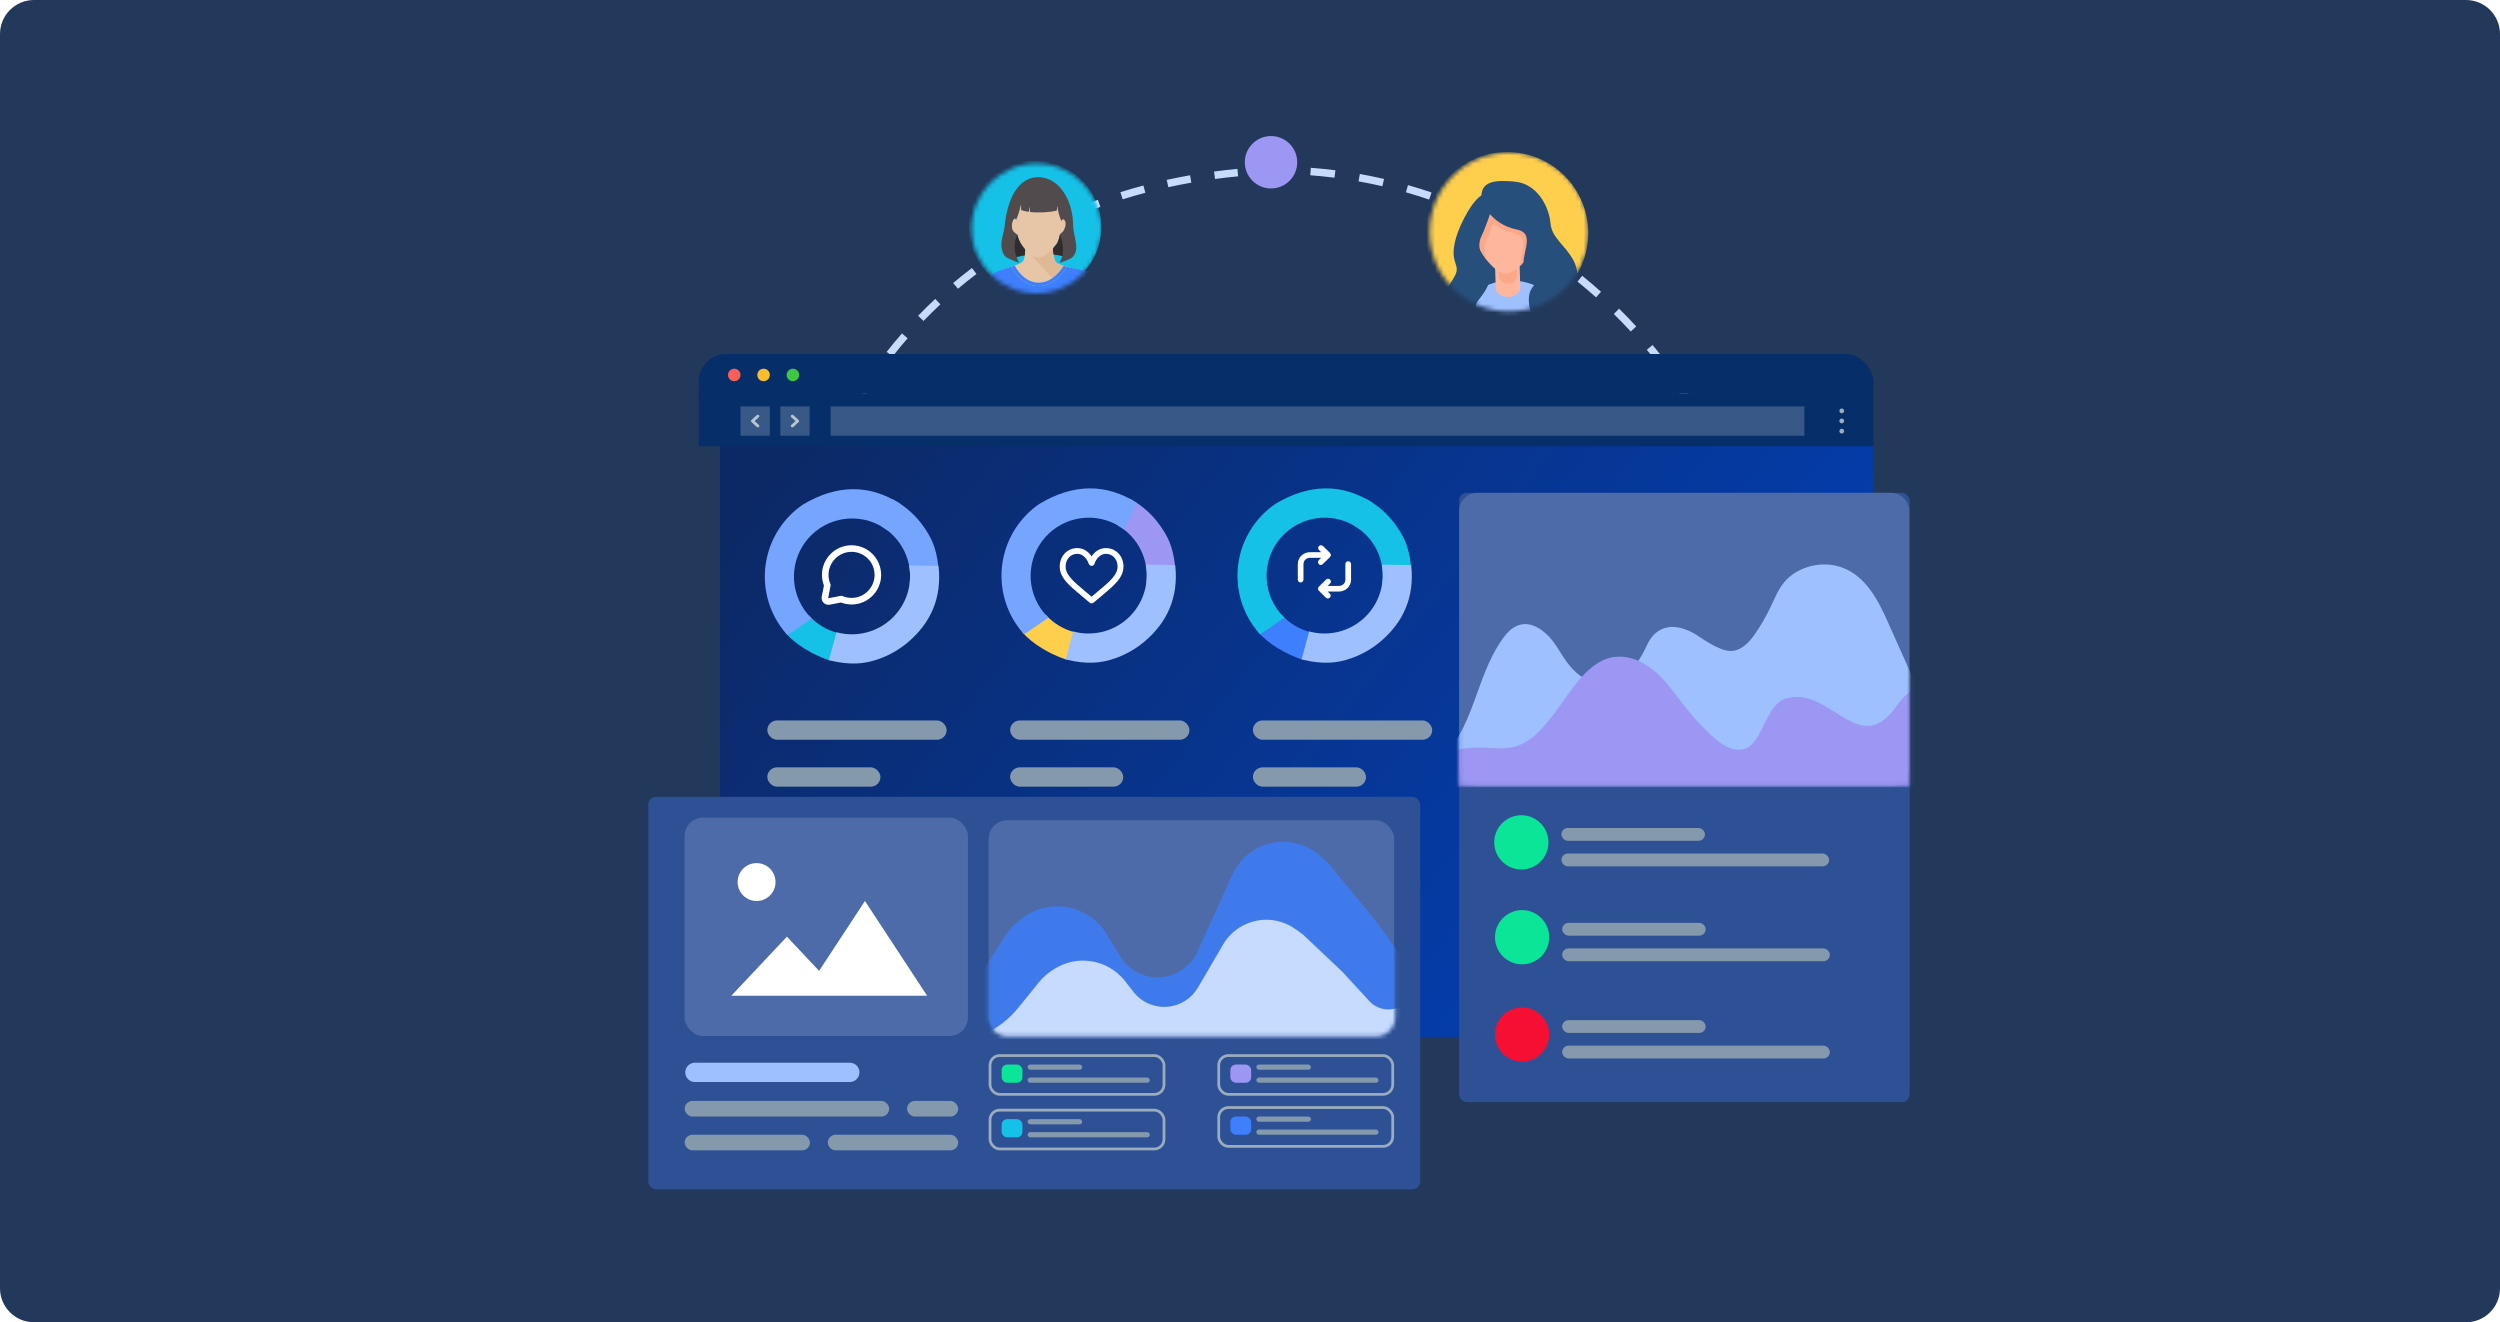 <svg width="588" height="311" viewBox="0 0 588 311" fill="none" xmlns="http://www.w3.org/2000/svg">
<path d="M0 8C0 3.582 3.582 0 8 0H580C584.418 0 588 3.582 588 8V303C588 307.418 584.418 311 580 311H8C3.582 311 0 307.418 0 303V8Z" fill="#22395B"/>
<path fill-rule="evenodd" clip-rule="evenodd" d="M299.572 39.138H299.59C300.564 39.138 301.535 39.15 302.504 39.174L302.46 40.936C301.512 40.913 300.561 40.901 299.608 40.901C298.661 40.939 297.72 40.986 296.785 41.041L296.681 39.281C297.633 39.225 298.591 39.177 299.554 39.138L299.572 39.138ZM313.869 41.795C311.985 41.557 310.087 41.366 308.176 41.222L308.308 39.464C310.248 39.61 312.176 39.804 314.09 40.046L313.869 41.795ZM291.21 41.471C289.376 41.647 287.566 41.856 285.779 42.096L285.545 40.349C287.353 40.105 289.186 39.894 291.042 39.716L291.21 41.471ZM325.133 43.802C323.28 43.374 321.411 42.991 319.526 42.656L319.835 40.92C321.749 41.261 323.648 41.649 325.529 42.084L325.133 43.802ZM280.208 42.959C278.376 43.282 276.571 43.638 274.793 44.028L274.416 42.306C276.218 41.911 278.048 41.55 279.903 41.223L280.208 42.959ZM336.135 46.943C334.334 46.328 332.513 45.757 330.674 45.232L331.157 43.537C333.025 44.07 334.874 44.65 336.703 45.274L336.135 46.943ZM269.383 45.336C267.575 45.815 265.796 46.329 264.046 46.878L263.519 45.195C265.295 44.639 267.099 44.117 268.932 43.631L269.383 45.336ZM258.812 48.65C257.05 49.293 255.32 49.971 253.621 50.684L252.94 49.058C254.665 48.334 256.421 47.646 258.209 46.994L258.812 48.65ZM346.763 51.182C345.032 50.388 343.278 49.636 341.502 48.928L342.155 47.29C343.958 48.009 345.739 48.773 347.497 49.58L346.763 51.182ZM248.594 52.938C246.901 53.746 245.243 54.59 243.618 55.468L242.781 53.917C244.432 53.025 246.116 52.168 247.835 51.347L248.594 52.938ZM356.912 56.471C355.267 55.507 353.597 54.582 351.903 53.699L352.717 52.136C354.437 53.032 356.133 53.971 357.803 54.95L356.912 56.471ZM238.839 58.208C237.239 59.179 235.674 60.185 234.145 61.224L233.155 59.766C234.709 58.71 236.299 57.687 237.925 56.7L238.839 58.208ZM366.484 62.747C364.942 61.623 363.372 60.537 361.775 59.49L362.741 58.016C364.362 59.079 365.956 60.181 367.521 61.322L366.484 62.747ZM229.665 64.44C228.176 65.567 226.724 66.727 225.31 67.919L224.175 66.57C225.613 65.359 227.088 64.18 228.602 63.034L229.665 64.44ZM375.39 69.939C373.966 68.668 372.51 67.433 371.025 66.234L372.132 64.862C373.639 66.079 375.117 67.333 376.563 68.623L375.39 69.939ZM221.178 71.585C219.817 72.857 218.495 74.159 217.21 75.49L215.943 74.265C217.248 72.912 218.592 71.589 219.975 70.297L221.178 71.585ZM383.551 77.97C382.257 76.565 380.929 75.193 379.569 73.855L380.804 72.597C382.184 73.956 383.532 75.349 384.846 76.774L383.551 77.97ZM213.471 79.568C212.251 80.969 211.07 82.398 209.928 83.853L208.542 82.764C209.703 81.286 210.903 79.834 212.143 78.41L213.471 79.568ZM390.894 86.757C389.741 85.232 388.552 83.737 387.329 82.274L388.681 81.143C389.922 82.628 391.128 84.145 392.299 85.692L390.894 86.757ZM206.617 88.296C205.546 89.811 204.514 91.35 203.522 92.912L202.035 91.966C203.043 90.38 204.09 88.817 205.178 87.278L206.617 88.296ZM397.352 96.214C396.351 94.584 395.312 92.981 394.237 91.407L395.692 90.412C396.783 92.01 397.837 93.637 398.853 95.29L397.352 96.214ZM200.664 97.666C199.748 99.277 198.872 100.909 198.035 102.56L196.464 101.763C197.313 100.086 198.202 98.43 199.132 96.794L200.664 97.666ZM402.867 106.251C402.027 104.532 401.148 102.836 400.231 101.166L401.774 100.316C402.706 102.011 403.598 103.732 404.45 105.477L402.867 106.251ZM195.645 107.57C194.887 109.26 194.169 110.968 193.491 112.691L191.851 112.045C192.539 110.296 193.268 108.564 194.037 106.848L195.645 107.57ZM407.388 116.774C406.718 114.981 406.006 113.208 405.254 111.458L406.873 110.762C407.636 112.538 408.358 114.337 409.038 116.157L407.388 116.774ZM191.576 117.905C190.978 119.657 190.419 121.424 189.901 123.202L188.21 122.708C188.735 120.904 189.302 119.113 189.909 117.335L191.576 117.905ZM410.874 127.684C410.38 125.833 409.842 124.001 409.263 122.187L410.941 121.65C411.529 123.491 412.074 125.35 412.576 127.229L410.874 127.684ZM188.465 128.57C188.027 130.369 187.628 132.179 187.269 133.997L185.541 133.655C185.905 131.812 186.309 129.977 186.753 128.152L188.465 128.57ZM413.297 138.879C412.982 136.988 412.622 135.112 412.22 133.253L413.942 132.879C414.35 134.766 414.715 136.67 415.035 138.589L413.297 138.879ZM186.313 139.472C186.034 141.303 185.795 143.141 185.596 144.983L183.844 144.793C184.046 142.926 184.288 141.063 184.571 139.206L186.313 139.472ZM414.643 150.255C414.508 148.34 414.328 146.439 414.105 144.551L415.855 144.344C416.081 146.259 416.263 148.189 416.4 150.131L414.643 150.255ZM185.118 150.521C184.998 152.37 184.919 154.221 184.879 156.074L183.117 156.036C183.158 154.158 183.239 152.281 183.36 150.407L185.118 150.521ZM414.944 158.852C414.944 157.891 414.933 156.933 414.911 155.978L416.672 155.937C416.688 156.613 416.698 157.291 416.703 157.97H416.709V158.852C416.709 159.826 416.698 160.798 416.675 161.767L414.914 161.726C414.929 161.048 414.94 160.369 414.944 159.688V158.852ZM184.879 161.633C184.918 163.485 184.998 165.337 185.117 167.186L183.359 167.299C183.238 165.425 183.157 163.548 183.117 161.67L184.879 161.633Z" fill="#C6DBFF"/>
<mask id="mask0_6881_3698" style="mask-type:alpha" maskUnits="userSpaceOnUse" x="228" y="38" width="32" height="31">
<circle cx="243.79" cy="53.737" r="15.248" fill="#C4C4C4"/>
</mask>
<g mask="url(#mask0_6881_3698)">
<circle cx="243.46" cy="53.412" r="15.573" fill="#15C1E6"/>
<path d="M239.262 55.227L238.807 55.048C238.548 54.945 238.333 54.755 238.205 54.508C238.03 54.174 237.829 53.666 237.848 53.127C237.881 52.192 238.586 51.02 238.915 51.372C239.243 51.724 239.673 52.893 239.673 52.893V55.227H239.262Z" fill="#E7C6A7"/>
<path d="M249.632 55.227L250.447 54.904C250.447 54.904 251.077 54.062 251.043 53.127C251.01 52.192 250.305 51.02 249.977 51.372C249.648 51.724 249.218 52.893 249.218 52.893V55.227H249.632Z" fill="#E7C6A7"/>
<path d="M249.634 55.228L250.084 55.05C250.35 54.945 250.57 54.746 250.701 54.49C250.873 54.156 251.066 53.657 251.048 53.127C251.015 52.192 250.309 51.02 249.981 51.372C249.653 51.724 249.223 52.893 249.223 52.893V55.227H249.634V55.228Z" fill="#E7C6A7"/>
<path d="M241.084 56.77C241.084 56.77 241.338 60.618 240.56 61.479C239.625 62.516 235.406 63.263 235.614 63.628C235.614 63.628 238.349 68.44 244.122 68.44C249.896 68.44 252.73 64.168 253.163 63.553C253.293 63.267 249.206 62.522 248.405 61.72C247.62 60.935 247.591 56.62 247.591 56.62L241.084 56.77Z" fill="#E7C6A7"/>
<path d="M252.058 64.265C252.297 63.936 252.526 63.621 252.742 63.321C252.637 63.285 252.523 63.244 252.402 63.2C251.208 62.833 248.975 62.29 248.406 61.721C247.769 61.084 247.629 58.119 247.599 57.026L241.331 57.658C241.347 57.968 241.361 58.327 241.368 58.7L249.031 67.141C249.272 67.014 251.839 64.4 252.058 64.265Z" fill="#DFB996"/>
<path d="M249.616 51.467C249.616 53.276 249.327 55.241 248.943 56.62C248.897 56.786 248.824 56.944 248.727 57.087C247.417 59.006 245.567 60.537 244.296 60.537C242.918 60.537 241.243 59.2 239.95 57.115C239.86 56.97 239.83 56.797 239.757 56.641C239.079 55.197 238.918 53.286 238.976 51.467C239.133 46.551 241.358 42.562 244.296 42.562C247.235 42.562 249.616 46.549 249.616 51.467Z" fill="#E7C6A7"/>
<path d="M252.421 53.368C252.421 46.905 248.982 41.666 244.19 41.666C239.398 41.666 236.869 46.933 236.271 53.368C236.114 55.059 234.684 57.758 236.288 60.14C236.41 60.321 236.682 60.528 236.88 60.619C237.703 60.999 238.902 61.587 239.631 61.793C239.744 61.825 239.05 60.511 239.163 60.467C239.163 60.467 240.347 60.105 241.015 60.08C241.015 60.08 241.118 59.333 241.112 58.671C241.112 58.671 239.612 57.04 239.301 55.228C239.299 55.226 239.297 55.224 239.294 55.222C238.271 54.467 238.167 54.209 238.069 53.81C237.731 52.426 238.592 50.653 238.975 51.731C239.621 50.417 240.128 48.123 240.128 48.123C240.199 48.148 240.109 49.375 240.182 49.403C240.609 49.567 241.232 49.747 241.971 49.841C242.024 49.848 242.08 48.655 242.132 48.658C242.181 48.66 242.228 49.852 242.277 49.858C244.335 50.096 246.851 49.945 248.513 49.542C248.62 49.516 248.605 48.509 248.705 48.48C248.804 49.649 249.169 50.903 249.612 51.969C249.978 51.31 250.36 51.56 250.547 52.11C250.785 52.812 250.471 53.779 250.089 54.361C249.959 54.559 249.291 55.03 249.258 55.229C249.258 55.229 249.181 56.022 248.685 57.123C248.597 57.317 248.498 57.424 247.665 58.436C247.666 59.318 247.78 59.732 247.815 59.877C247.815 59.877 249.232 60.023 249.869 60.252C249.909 60.267 249.177 61.811 249.218 61.799C249.95 61.561 251.993 60.961 252.457 60.264C253.918 58.359 252.601 56.016 252.421 53.368Z" fill="#514B4E"/>
<path opacity="0.41" d="M241.111 58.671C241.111 58.671 239.629 57.046 239.299 55.228C238.567 56.366 238.316 59.111 239.162 60.469C239.162 60.469 240.345 60.106 241.013 60.081C241.013 60.08 241.117 59.333 241.111 58.671Z" fill="black"/>
<path opacity="0.41" d="M249.259 55.242C249.259 55.242 249.259 55.279 249.242 55.369C249.196 55.643 249.06 56.296 248.688 57.121C248.601 57.315 248.502 57.422 247.668 58.434C247.669 59.316 247.784 59.73 247.818 59.875C247.818 59.875 249.236 60.022 249.873 60.251C250.203 58.528 249.916 56.438 249.259 55.242Z" fill="black"/>
<path d="M250.925 62.769L250.96 62.788C250.935 62.835 250.335 63.926 249.224 65.029C248.567 65.681 247.867 66.201 247.14 66.577C246.221 67.052 245.262 67.293 244.289 67.293C243.325 67.293 242.386 67.053 241.498 66.581C240.797 66.207 240.126 65.687 239.507 65.037C238.46 63.937 237.864 62.732 237.864 62.732C236.62 63.115 229.181 65.037 232.358 68.439C232.358 68.439 238.516 70.891 244.289 70.891C250.062 70.891 259.522 65.379 256.183 63.902C260.024 64.612 252.111 63.119 250.925 62.769Z" fill="#3D7FFC"/>
<path d="M237.879 62.772C237.902 62.819 238.458 63.937 239.506 65.038C240.125 65.688 240.795 66.208 241.497 66.582C242.384 67.054 243.323 67.294 244.287 67.294C245.261 67.294 246.22 67.053 247.138 66.578C247.864 66.203 248.565 65.682 249.223 65.029C250.333 63.927 250.934 62.834 250.959 62.789L250.924 62.77C250.673 62.696 250.419 62.618 250.174 62.538C249.986 62.85 249.465 63.655 248.656 64.458C247.298 65.806 245.829 66.488 244.288 66.488C242.77 66.488 241.357 65.813 240.089 64.483C239.286 63.641 238.802 62.757 238.65 62.474C238.395 62.56 238.117 62.655 237.86 62.734L237.879 62.772Z" fill="#3D7FFC"/>
</g>
<mask id="mask1_6881_3698" style="mask-type:alpha" maskUnits="userSpaceOnUse" x="336" y="35" width="38" height="39">
<circle cx="354.933" cy="54.569" r="18.676" fill="#C4C4C4"/>
</mask>
<g mask="url(#mask1_6881_3698)">
<path d="M354.475 73.913C365.016 73.913 373.561 65.37 373.561 54.83C373.561 44.291 365.016 35.747 354.475 35.747C343.934 35.747 335.389 44.291 335.389 54.83C335.389 65.37 343.934 73.913 354.475 73.913Z" fill="#FECE4D"/>
<path d="M347.673 68.102C349.404 68.102 350.807 66.072 350.807 63.567C350.807 61.063 349.404 59.033 347.673 59.033C345.943 59.033 344.54 61.063 344.54 63.567C344.54 66.072 345.943 68.102 347.673 68.102Z" fill="#FEB79C"/>
<path d="M345.472 71.035L364.686 69.962C364.686 69.962 367.617 61.955 366.959 61.424C366.29 60.893 355.212 55.021 355.212 55.021L344.399 55.286L345.472 71.035Z" fill="#274F7C"/>
<path d="M355.346 89.713C362.567 89.713 368.421 84.397 368.421 77.84C368.421 71.283 362.567 65.968 355.346 65.968C348.125 65.968 342.271 71.283 342.271 77.84C342.271 84.397 348.125 89.713 355.346 89.713Z" fill="#9FC0FF"/>
<path d="M354.687 69.835C353.126 69.835 351.843 68.855 351.801 67.634L351.62 62.023C351.578 60.781 352.847 59.734 354.436 59.713C356.039 59.691 357.364 60.672 357.392 61.914L357.573 67.525C357.615 68.767 356.346 69.813 354.757 69.835C354.743 69.835 354.715 69.835 354.687 69.835Z" fill="#FEB79C"/>
<path d="M354.488 59.5C353.458 59.522 352.608 60.265 352.396 61.231L352.48 64.555C352.512 65.755 353.489 66.7 354.679 66.7C354.7 66.7 354.711 66.7 354.732 66.7C355.762 66.679 356.612 65.936 356.825 64.969L356.74 61.645C356.708 60.424 355.709 59.468 354.488 59.5Z" fill="#FAA887"/>
<path d="M361.347 53.694C361.347 58.664 357.343 64.303 354.04 64.303C351.533 64.303 346.732 58.674 346.732 53.694C346.732 48.724 350.004 44.689 354.04 44.689C358.076 44.689 361.347 48.724 361.347 53.694Z" fill="#FEB79C"/>
<path d="M350.63 46.482C349.951 46.556 349.218 47.066 348.496 47.82C347.391 49.391 346.732 51.441 346.732 53.692C346.732 56.422 348.177 59.342 349.898 61.434C349.112 59.809 348.75 58.174 349.738 56.199C350.63 54.404 351.937 50.39 351.937 50.39C351.937 50.39 353.339 46.184 350.63 46.482Z" fill="#FAA887"/>
<path d="M354.044 44.689C351.516 44.689 349.297 46.271 347.979 48.671C348.649 50.094 350.837 53.758 355.945 54.798C360.024 55.627 357.592 59.439 357.528 62.54C359.642 60.48 361.352 56.943 361.352 53.694C361.352 48.724 358.08 44.689 354.044 44.689Z" fill="#FAA887"/>
<path d="M348.545 47.289C348.545 47.289 350.372 52.694 356.755 53.99C361.662 54.988 357.159 60.298 358.657 63.494C359.772 65.873 362.257 65.299 360.356 67.699C358.455 70.099 359.952 78.202 365.656 76.407C371.36 74.602 372.262 65.098 370.064 61.2C367.865 57.292 364.955 55.997 364.658 52.397C364.36 48.797 361.652 43.094 356.054 42.691C352.507 42.436 347.642 42.085 348.545 47.289Z" fill="#274F7C"/>
<path d="M350.743 49.487C350.743 49.487 349.437 53.501 348.545 55.296C347.047 58.301 348.64 60.499 350.148 63.101C351.253 65.012 349.862 67.561 349.044 68.803C347.546 71.108 346.24 71.607 347.939 73.402C349.639 75.207 339.931 81.908 338.933 75.802C337.934 69.696 340.834 67.593 342.236 64.789C343.638 61.986 340.738 62.092 342.438 55.986C343.319 52.832 346.739 45.876 349.447 45.579C352.145 45.282 350.743 49.487 350.743 49.487Z" fill="#274F7C"/>
</g>
<circle cx="298.944" cy="38.164" r="6.164" fill="#9D97F4"/>
<g filter="url(#filter0_dd_6881_3698)">
<g clip-path="url(#clip0_6881_3698)">
<g filter="url(#filter1_d_6881_3698)">
<path d="M435.207 89.38H163.26C162.055 89.38 161.078 90.389 161.078 91.634V260.118C161.078 261.362 162.055 262.371 163.26 262.371H435.207C436.412 262.371 437.389 261.362 437.389 260.118V91.634C437.389 90.389 436.412 89.38 435.207 89.38Z" fill="url(#paint0_linear_6881_3698)"/>
</g>
<path d="M259.877 126.984C259.114 126.134 258.049 125.667 256.889 125.667C255.249 125.667 254.217 126.617 253.637 127.414C253.589 127.482 253.54 127.55 253.497 127.619C253.449 127.55 253.406 127.482 253.358 127.414C252.777 126.617 251.745 125.667 250.106 125.667C248.951 125.667 247.886 126.134 247.123 126.984C246.398 127.781 246 128.857 246 129.995C246 131.233 246.489 132.382 247.542 133.605C248.456 134.67 249.762 135.75 251.278 137.015C251.837 137.476 252.412 137.959 253.046 138.499C253.175 138.609 253.336 138.667 253.503 138.667C253.669 138.667 253.831 138.609 253.976 138.484C254.588 137.959 255.169 137.476 255.733 137.004C257.243 135.75 258.544 134.664 259.458 133.605C260.511 132.382 261 131.239 261 129.995C261 128.852 260.602 127.781 259.877 126.979V126.984ZM255.002 136.186L254.83 135.986C254.4 136.343 253.96 136.71 253.503 137.099C253.078 136.742 252.67 136.401 252.277 136.07L252.175 135.986C249.289 133.584 247.387 131.999 247.387 129.995C247.387 129.182 247.661 128.427 248.161 127.876C248.66 127.325 249.354 127.021 250.111 127.021C251.159 127.021 251.842 127.661 252.229 128.196C252.589 128.689 252.777 129.193 252.842 129.387C252.933 129.665 253.202 129.854 253.497 129.854C253.793 129.854 254.062 129.665 254.158 129.387C254.223 129.198 254.411 128.694 254.771 128.196C255.158 127.661 255.841 127.021 256.889 127.021C257.646 127.021 258.34 127.325 258.839 127.876C259.339 128.432 259.613 129.182 259.613 129.995C259.613 131.999 257.711 133.584 254.825 135.981L254.997 136.18L255.002 136.186Z" fill="white"/>
<path d="M437.389 80.016H161.078V89.38H437.389V80.016Z" fill="#062E69"/>
<path d="M170.931 84.941C170.931 85.233 170.845 85.519 170.683 85.763C170.522 86.007 170.291 86.197 170.021 86.309C169.751 86.422 169.454 86.451 169.167 86.395C168.88 86.338 168.617 86.198 168.41 85.991C168.203 85.784 168.062 85.521 168.004 85.234C167.947 84.947 167.976 84.65 168.088 84.379C168.199 84.109 168.389 83.878 168.632 83.715C168.875 83.552 169.161 83.466 169.453 83.466C169.844 83.468 170.217 83.624 170.494 83.9C170.77 84.176 170.927 84.55 170.931 84.941Z" fill="#F66058"/>
<path d="M177.825 84.941C177.826 85.233 177.74 85.52 177.578 85.763C177.416 86.007 177.185 86.197 176.915 86.309C176.645 86.422 176.347 86.451 176.06 86.394C175.773 86.338 175.51 86.197 175.303 85.99C175.096 85.783 174.955 85.519 174.898 85.232C174.841 84.945 174.871 84.647 174.983 84.377C175.096 84.106 175.285 83.876 175.529 83.713C175.773 83.551 176.059 83.465 176.351 83.466C176.545 83.465 176.737 83.502 176.916 83.576C177.096 83.65 177.259 83.758 177.396 83.895C177.533 84.033 177.641 84.196 177.715 84.375C177.789 84.554 177.826 84.747 177.825 84.941Z" fill="#F9BD2E"/>
<path d="M184.72 84.941C184.721 85.233 184.634 85.519 184.473 85.763C184.311 86.007 184.08 86.197 183.81 86.309C183.54 86.422 183.243 86.451 182.956 86.395C182.669 86.338 182.406 86.198 182.199 85.991C181.992 85.784 181.851 85.521 181.793 85.234C181.736 84.947 181.765 84.65 181.877 84.379C181.989 84.109 182.178 83.878 182.421 83.715C182.664 83.552 182.95 83.466 183.242 83.466C183.633 83.468 184.006 83.624 184.283 83.9C184.559 84.176 184.716 84.55 184.72 84.941Z" fill="#3CC840"/>
<path d="M437.389 89.38H161.078V101.702H437.389V89.38Z" fill="#062E69"/>
<path d="M421.139 92.337H192.111V99.237H421.139V92.337Z" fill="white" fill-opacity="0.2"/>
<rect x="180.284" y="92.336" width="6.895" height="6.9" fill="white" fill-opacity="0.2"/>
<path fill-rule="evenodd" clip-rule="evenodd" d="M182.852 94.404C182.993 94.275 183.222 94.275 183.362 94.405L184.611 95.555C184.751 95.684 184.751 95.893 184.611 96.022L183.362 97.168C183.221 97.297 182.993 97.297 182.852 97.168C182.711 97.039 182.711 96.829 182.852 96.7L183.846 95.788L182.851 94.872C182.711 94.743 182.711 94.533 182.852 94.404Z" fill="#B8C4D0"/>
<rect x="177.816" y="99.237" width="6.895" height="6.9" transform="rotate(-180 177.816 99.237)" fill="white" fill-opacity="0.2"/>
<path fill-rule="evenodd" clip-rule="evenodd" d="M175.248 97.169C175.107 97.298 174.879 97.297 174.738 97.168L173.49 96.018C173.349 95.889 173.349 95.68 173.49 95.551L174.739 94.405C174.88 94.276 175.108 94.276 175.249 94.405C175.39 94.534 175.39 94.744 175.249 94.873L174.255 95.785L175.249 96.701C175.39 96.83 175.389 97.04 175.248 97.169Z" fill="#B8C4D0"/>
<path d="M429.938 93.951C429.827 93.951 429.718 93.918 429.626 93.857C429.533 93.795 429.461 93.707 429.419 93.604C429.377 93.502 429.366 93.389 429.388 93.28C429.41 93.171 429.464 93.071 429.543 92.993C429.622 92.915 429.723 92.862 429.832 92.841C429.941 92.82 430.054 92.832 430.156 92.875C430.259 92.918 430.346 92.991 430.407 93.084C430.468 93.176 430.5 93.285 430.499 93.396C430.498 93.544 430.438 93.685 430.333 93.789C430.228 93.893 430.086 93.951 429.938 93.951Z" fill="#9BACBC"/>
<path d="M429.938 96.328C429.827 96.328 429.718 96.295 429.626 96.233C429.533 96.171 429.461 96.083 429.419 95.981C429.377 95.878 429.366 95.765 429.388 95.656C429.41 95.547 429.464 95.447 429.543 95.369C429.622 95.291 429.723 95.238 429.832 95.217C429.941 95.196 430.054 95.208 430.156 95.251C430.259 95.294 430.346 95.367 430.407 95.46C430.468 95.553 430.5 95.662 430.499 95.773C430.498 95.92 430.438 96.061 430.333 96.165C430.228 96.269 430.086 96.328 429.938 96.328Z" fill="#9BACBC"/>
<path d="M429.938 98.722C429.827 98.722 429.719 98.69 429.626 98.628C429.534 98.567 429.462 98.479 429.42 98.377C429.377 98.274 429.366 98.162 429.388 98.053C429.409 97.944 429.463 97.844 429.541 97.766C429.62 97.688 429.72 97.634 429.828 97.613C429.937 97.591 430.05 97.602 430.153 97.644C430.255 97.687 430.343 97.759 430.404 97.851C430.466 97.943 430.499 98.051 430.499 98.162C430.499 98.311 430.44 98.453 430.335 98.558C430.229 98.663 430.087 98.722 429.938 98.722Z" fill="#9BACBC"/>
<path d="M214.103 120.784C212.202 117.997 209.641 115.721 206.649 114.159C206.744 115.353 206.556 116.553 206.1 117.661C205.643 118.769 204.931 119.753 204.022 120.535C206.361 121.896 208.244 123.92 209.433 126.349C210.621 128.779 211.063 131.505 210.701 134.185C211.082 134.012 211.484 133.889 211.896 133.818L212.704 133.779C213.019 133.326 213.328 132.86 213.617 132.388C213.802 131.977 214.021 131.582 214.273 131.207C214.352 131.043 214.431 130.886 214.503 130.728C215.121 129.417 216.322 130.4 217.445 129.869C216.913 125.218 215.633 123.014 214.103 120.784Z" fill="#76A5FF"/>
<path d="M194.594 150.235H194.771C194.686 149.815 194.594 149.402 194.476 148.982C194.43 148.805 194.371 148.628 194.325 148.451V148.405L193.852 146.909C193.721 146.485 193.672 146.04 193.707 145.597C191.114 144.918 188.78 143.49 186.996 141.491C185.813 142.731 184.476 143.813 183.016 144.712C182.518 145.038 181.979 145.298 181.414 145.486C183.903 148.49 188.27 150.891 191.77 152.046C192.775 151.055 193.11 150.235 194.594 150.235Z" fill="#15C1E6"/>
<path d="M187.688 142.226C187.014 141.58 186.409 140.865 185.882 140.095C184.044 137.413 183.222 134.165 183.564 130.933C183.906 127.701 185.39 124.697 187.749 122.459C190.108 120.22 193.189 118.895 196.438 118.72C199.687 118.546 202.892 119.533 205.478 121.505L208.505 115.267C201.282 110.583 193.546 110.675 185.567 115.45C181.076 118.525 177.992 123.256 176.992 128.601C175.992 133.947 177.158 139.471 180.235 143.958C180.759 144.725 181.336 145.455 181.962 146.142L187.688 142.226Z" fill="#76A5FF"/>
<path d="M192.116 151.816L193.724 145.853C195.921 146.401 198.22 146.41 200.424 145.875C202.734 145.315 204.863 144.177 206.611 142.569C208.359 140.96 209.669 138.934 210.417 136.681C211.123 134.553 211.307 132.288 210.955 130.078L217.21 130.179C217.905 137.197 215.485 143.018 210.077 147.584C208.106 149.247 205.854 150.545 203.426 151.416C199.818 152.706 196.701 152.851 192.116 151.816Z" fill="#9FC0FF" stroke="#9FC0FF" stroke-width="0.649"/>
<rect x="177.231" y="166.206" width="42.176" height="4.542" rx="2.271" fill="#8599AC"/>
<rect x="177.231" y="177.237" width="26.604" height="4.542" rx="2.271" fill="#8599AC"/>
<path d="M269.77 120.594C267.869 117.807 265.308 115.531 262.316 113.969C262.411 115.163 262.223 116.363 261.767 117.47C261.31 118.578 260.598 119.563 259.689 120.345C262.028 121.706 263.911 123.729 265.1 126.159C266.288 128.588 266.73 131.315 266.368 133.995C266.749 133.822 267.151 133.698 267.563 133.628L268.371 133.588C268.686 133.136 268.995 132.67 269.284 132.198C269.469 131.786 269.688 131.391 269.94 131.017C270.019 130.853 270.098 130.695 270.17 130.538C270.787 129.226 271.989 130.21 273.112 129.679C272.58 125.028 271.3 122.824 269.77 120.594Z" fill="#9D97F4"/>
<path d="M250.261 150.045H250.438C250.353 149.625 250.261 149.212 250.143 148.792C250.097 148.615 250.038 148.438 249.992 148.26V148.215L249.519 146.719C249.388 146.295 249.339 145.85 249.374 145.407C246.781 144.728 244.447 143.299 242.663 141.301C241.48 142.54 240.143 143.623 238.683 144.522C238.185 144.848 237.646 145.108 237.081 145.296C239.57 148.3 243.937 150.701 247.437 151.855C248.442 150.865 248.777 150.045 250.261 150.045Z" fill="#FECE4D"/>
<path d="M243.355 142.036C242.681 141.389 242.076 140.675 241.549 139.904C239.711 137.223 238.889 133.975 239.231 130.743C239.573 127.511 241.057 124.506 243.416 122.268C245.775 120.03 248.856 118.705 252.105 118.53C255.354 118.355 258.559 119.342 261.145 121.314L264.172 115.076C256.948 110.393 249.213 110.485 241.234 115.26C236.743 118.335 233.659 123.065 232.659 128.411C231.659 133.757 232.825 139.281 235.902 143.768C236.426 144.535 237.003 145.264 237.629 145.952L243.355 142.036Z" fill="#76A5FF"/>
<path d="M247.783 151.625L249.391 145.663C251.588 146.211 253.887 146.219 256.091 145.685C258.401 145.125 260.53 143.987 262.278 142.378C264.026 140.77 265.336 138.744 266.084 136.49C266.79 134.362 266.974 132.098 266.622 129.888L272.877 129.988C273.572 137.007 271.152 142.827 265.744 147.394C263.773 149.057 261.521 150.355 259.093 151.226C255.485 152.515 252.368 152.661 247.783 151.625Z" fill="#9FC0FF" stroke="#9FC0FF" stroke-width="0.649"/>
<rect x="234.338" y="166.206" width="42.176" height="4.542" rx="2.271" fill="#8599AC"/>
<rect x="234.338" y="177.237" width="26.604" height="4.542" rx="2.271" fill="#8599AC"/>
<path d="M325.272 120.594C323.371 117.807 320.81 115.531 317.818 113.969C317.913 115.163 317.725 116.363 317.268 117.47C316.812 118.578 316.1 119.563 315.191 120.345C317.53 121.706 319.413 123.729 320.602 126.159C321.79 128.588 322.232 131.315 321.87 133.995C322.251 133.822 322.653 133.698 323.065 133.628L323.873 133.588C324.188 133.136 324.497 132.67 324.786 132.198C324.971 131.786 325.19 131.391 325.442 131.017C325.521 130.853 325.6 130.695 325.672 130.538C326.289 129.226 327.491 130.21 328.614 129.679C328.082 125.028 326.802 122.824 325.272 120.594Z" fill="#15C1E6"/>
<path d="M305.763 150.045H305.94C305.855 149.625 305.763 149.212 305.645 148.792C305.599 148.615 305.539 148.438 305.494 148.26V148.215L305.021 146.719C304.89 146.295 304.841 145.85 304.876 145.407C302.283 144.728 299.949 143.299 298.165 141.301C296.982 142.54 295.645 143.623 294.185 144.522C293.687 144.848 293.148 145.108 292.583 145.296C295.072 148.3 299.439 150.701 302.939 151.855C303.944 150.865 304.279 150.045 305.763 150.045Z" fill="#3D7FFC"/>
<path d="M298.857 142.036C298.183 141.389 297.578 140.675 297.051 139.904C295.213 137.223 294.391 133.975 294.733 130.743C295.075 127.511 296.559 124.506 298.918 122.268C301.277 120.03 304.358 118.705 307.607 118.53C310.856 118.355 314.06 119.342 316.647 121.314L319.674 115.076C312.45 110.393 304.715 110.485 296.736 115.26C292.245 118.335 289.161 123.065 288.161 128.411C287.161 133.757 288.327 139.281 291.404 143.768C291.928 144.535 292.505 145.264 293.131 145.952L298.857 142.036Z" fill="#15C1E6"/>
<path d="M303.285 151.625L304.893 145.663C307.09 146.211 309.389 146.219 311.593 145.685C313.903 145.125 316.032 143.987 317.78 142.378C319.528 140.77 320.838 138.744 321.586 136.49C322.292 134.362 322.476 132.098 322.124 129.888L328.379 129.988C329.074 137.007 326.654 142.827 321.246 147.394C319.275 149.057 317.023 150.355 314.595 151.226C310.987 152.515 307.869 152.661 303.285 151.625Z" fill="#9FC0FF" stroke="#9FC0FF" stroke-width="0.649"/>
<rect x="291.436" y="166.206" width="42.176" height="4.542" rx="2.271" fill="#8599AC"/>
<rect x="291.436" y="177.237" width="26.604" height="4.542" rx="2.271" fill="#8599AC"/>
<path d="M314.321 128.949C314.071 128.702 313.633 128.702 313.382 128.949C313.257 129.074 313.187 129.24 313.187 129.417V133.096C313.187 133.487 313.033 133.855 312.753 134.131C312.47 134.407 312.098 134.562 311.7 134.562H309.021L309.587 134.002C309.713 133.881 309.783 133.708 309.783 133.535C309.783 133.361 309.713 133.192 309.587 133.067C309.337 132.82 308.899 132.82 308.649 133.067L306.937 134.754C306.875 134.816 306.827 134.886 306.794 134.967C306.761 135.048 306.742 135.133 306.742 135.221C306.742 135.31 306.761 135.395 306.794 135.476C306.827 135.557 306.875 135.627 306.937 135.689L308.597 137.328C308.66 137.391 308.734 137.439 308.815 137.472C308.895 137.505 308.98 137.523 309.068 137.523C309.157 137.523 309.241 137.505 309.322 137.472C309.403 137.439 309.477 137.391 309.54 137.328C309.602 137.266 309.65 137.196 309.683 137.115C309.716 137.033 309.735 136.949 309.735 136.86C309.735 136.772 309.716 136.687 309.683 136.606C309.65 136.525 309.602 136.455 309.54 136.393L309.021 135.881H311.7C312.451 135.881 313.162 135.59 313.695 135.067C314.229 134.54 314.524 133.844 314.524 133.096V129.417C314.524 129.24 314.454 129.074 314.328 128.949H314.321Z" fill="white"/>
<path d="M306.932 128.511C306.807 128.632 306.737 128.805 306.737 128.979C306.737 129.152 306.807 129.325 306.932 129.446C307.183 129.693 307.621 129.693 307.871 129.446L309.583 127.76C309.645 127.697 309.693 127.627 309.726 127.546C309.759 127.465 309.778 127.38 309.778 127.292C309.778 127.203 309.759 127.119 309.726 127.038C309.693 126.957 309.645 126.887 309.583 126.824L307.923 125.185C307.672 124.938 307.234 124.938 306.984 125.185C306.859 125.31 306.789 125.476 306.789 125.653C306.789 125.83 306.859 125.999 306.984 126.121L307.503 126.633H304.823C304.072 126.633 303.362 126.923 302.828 127.446C302.294 127.973 302 128.673 302 129.417V133.096C302 133.269 302.07 133.442 302.195 133.564C302.32 133.689 302.486 133.755 302.666 133.755C302.847 133.755 303.009 133.685 303.137 133.564C303.263 133.442 303.332 133.269 303.332 133.096V129.417C303.332 129.026 303.487 128.658 303.767 128.382C304.05 128.106 304.422 127.951 304.82 127.951H307.499L306.932 128.511Z" fill="white"/>
<path d="M203.441 129.23C203.089 128.409 202.591 127.671 201.96 127.04C201.328 126.408 200.591 125.905 199.769 125.559C198.92 125.196 198.02 125.006 197.036 125C196.103 125 195.203 125.184 194.348 125.542C193.527 125.889 192.784 126.386 192.147 127.017C191.509 127.649 191.007 128.387 190.649 129.208C190.28 130.052 190.09 130.957 190.079 131.89C190.068 132.773 190.224 133.64 190.543 134.461L190.029 137.088C189.939 137.557 190.062 138.043 190.364 138.418C190.671 138.792 191.124 139.004 191.604 139.004C191.705 139.004 191.811 138.993 191.912 138.977L194.544 138.468C195.36 138.781 196.248 138.926 197.115 138.932C198.048 138.921 198.959 138.731 199.814 138.356C200.635 137.999 201.373 137.49 202.004 136.847C202.636 136.205 203.133 135.456 203.474 134.629C203.832 133.768 204.011 132.857 204 131.924C203.994 130.996 203.804 130.091 203.441 129.242V129.23ZM194.555 127.152C195.315 126.755 196.159 126.548 197.036 126.548V126.537C197.036 126.537 197.059 126.537 197.076 126.537V126.548C198.506 126.559 199.853 127.124 200.87 128.135C201.882 129.147 202.446 130.493 202.457 131.93C202.479 134.908 200.076 137.356 197.098 137.384C196.338 137.384 195.589 137.244 194.896 136.942C194.779 136.892 194.645 136.875 194.516 136.898L191.61 137.456L191.549 137.384L192.107 134.489C192.13 134.361 192.119 134.232 192.068 134.115C191.767 133.416 191.616 132.673 191.627 131.907C191.644 130.477 192.214 129.13 193.236 128.113C193.616 127.733 194.047 127.42 194.51 127.174C194.527 127.163 194.544 127.157 194.561 127.152H194.555Z" fill="white"/>
</g>
</g>
<rect x="343.176" y="115.899" width="105.982" height="143.317" rx="1.832" fill="#2E5196"/>
<rect x="367.25" y="194.745" width="33.748" height="3.004" rx="1.502" fill="#8599AC"/>
<rect x="367.25" y="200.752" width="62.953" height="3.004" rx="1.502" fill="#8599AC"/>
<rect x="367.426" y="217.057" width="33.748" height="3.004" rx="1.502" fill="#8599AC"/>
<rect x="367.426" y="223.065" width="62.953" height="3.004" rx="1.502" fill="#8599AC"/>
<rect x="367.426" y="239.939" width="33.748" height="3.004" rx="1.502" fill="#8599AC"/>
<rect x="367.426" y="245.947" width="62.953" height="3.004" rx="1.502" fill="#8599AC"/>
<path d="M343.176 120.252C343.176 117.848 345.125 115.899 347.528 115.899H444.702C447.106 115.899 449.055 117.848 449.055 120.252V180.631C449.055 183.034 447.106 184.983 444.702 184.983H347.528C345.125 184.983 343.176 183.034 343.176 180.631V120.252Z" fill="#E7EEFF" fill-opacity="0.17"/>
<mask id="mask2_6881_3698" style="mask-type:alpha" maskUnits="userSpaceOnUse" x="343" y="128" width="107" height="57">
<rect x="343.176" y="128.546" width="105.879" height="56.319" fill="#F5F8FF"/>
</mask>
<g mask="url(#mask2_6881_3698)">
<path d="M444.183 146.664C441.88 141.446 439.063 135.734 433.436 133.546C428.712 131.714 422.744 133.186 419.643 136.943C418.193 138.703 417.367 140.823 416.402 142.846C415.415 144.919 414.261 146.932 412.956 148.851C411.578 150.879 409.676 153.081 407.082 153.107C404.11 153.138 399.559 149.582 398.348 148.928C390.746 144.822 387.969 150.467 387.461 151.558C386.362 153.915 385.068 156.257 383.077 158.047C381.086 159.838 378.27 161.012 375.526 160.605C372.609 160.173 370.3 158.089 368.615 155.845C366.931 153.601 365.771 150.977 363.657 149.072C358.325 144.271 354.895 148.326 353.969 149.52C347.443 157.924 347.086 169.565 339.947 177.526H458.027C458.027 177.526 447.625 154.455 444.183 146.664Z" fill="#9FC0FF"/>
<path d="M470.123 181.585C468.065 178.151 466 174.724 463.942 171.29C462.326 168.6 460.646 165.84 458.117 163.955C455.589 162.07 451.968 161.259 449.221 162.823C447.082 164.039 446.021 166.467 444.309 168.22C436.292 176.456 429.855 161.486 420.126 164.255C415.236 165.651 414.558 174.76 410.457 176.098C407.63 177.019 404.728 175.034 402.563 173.017C400.414 171.011 398.413 168.847 396.584 166.551C394.376 163.776 392.408 160.791 389.789 158.389C387.17 155.988 383.73 154.193 380.167 154.466C373.618 154.977 369.607 162.476 365.655 167.657C363.105 170.995 360.279 174.587 356.177 175.634C353.83 176.235 351.366 175.914 348.945 175.84C345.281 175.729 341.547 176.224 338.219 177.73C334.885 179.236 331.979 181.822 330.533 185.15H472.043L470.123 181.59V181.585Z" fill="#9D97F4"/>
</g>
<path d="M357.822 204.506C356.56 204.506 355.326 204.132 354.276 203.43C353.227 202.729 352.408 201.732 351.925 200.566C351.442 199.399 351.316 198.116 351.562 196.878C351.808 195.64 352.416 194.502 353.309 193.61C354.202 192.717 355.339 192.109 356.577 191.863C357.815 191.617 359.099 191.743 360.265 192.226C361.431 192.709 362.428 193.527 363.129 194.577C363.831 195.627 364.205 196.861 364.205 198.123C364.203 199.815 363.53 201.438 362.334 202.634C361.137 203.831 359.515 204.504 357.822 204.506Z" fill="#0BE597"/>
<path d="M357.994 226.819C356.732 226.819 355.498 226.444 354.448 225.743C353.398 225.042 352.58 224.045 352.097 222.878C351.614 221.712 351.488 220.429 351.734 219.191C351.98 217.952 352.588 216.815 353.481 215.922C354.373 215.03 355.511 214.422 356.749 214.176C357.987 213.929 359.271 214.056 360.437 214.539C361.603 215.022 362.6 215.84 363.301 216.89C364.003 217.939 364.377 219.173 364.377 220.436C364.375 222.128 363.702 223.75 362.505 224.947C361.309 226.144 359.686 226.817 357.994 226.819Z" fill="#0BE597"/>
<path d="M357.994 249.702C356.732 249.702 355.498 249.328 354.448 248.626C353.398 247.925 352.58 246.928 352.097 245.762C351.614 244.596 351.488 243.312 351.734 242.074C351.98 240.836 352.588 239.699 353.481 238.806C354.373 237.913 355.511 237.305 356.749 237.059C357.987 236.813 359.271 236.939 360.437 237.422C361.603 237.905 362.6 238.723 363.301 239.773C364.003 240.823 364.377 242.057 364.377 243.319C364.375 245.012 363.702 246.634 362.505 247.831C361.309 249.027 359.686 249.7 357.994 249.702Z" fill="#F50F32"/>
<rect x="272.355" y="202.504" width="21.574" height="21.574" rx="10.787" fill="#3D7FFC"/>
<path d="M283.082 218.604C280.72 216.77 276.521 214.543 278.227 210.875C279.798 207.731 283.082 209.958 283.082 211.137C283.082 209.958 286.493 207.731 288.068 210.875C289.774 214.542 285.443 216.768 283.082 218.604Z" fill="white"/>
<rect x="152.475" y="187.422" width="181.558" height="92.307" rx="1.832" fill="#2E5196"/>
<rect x="161.036" y="258.945" width="48.095" height="3.668" rx="1.834" fill="#8599AC"/>
<rect x="161.036" y="266.892" width="29.458" height="3.668" rx="1.834" fill="#8599AC"/>
<rect x="213.339" y="258.945" width="12.024" height="3.668" rx="1.834" fill="#8599AC"/>
<rect x="194.697" y="266.892" width="30.66" height="3.668" rx="1.834" fill="#8599AC"/>
<rect x="161.018" y="192.312" width="66.632" height="51.35" rx="4.353" fill="#E7EEFF" fill-opacity="0.17"/>
<path fill-rule="evenodd" clip-rule="evenodd" d="M218.064 234.204L203.435 211.915L192.65 228.347L185.081 220.306L172 234.204H188.806H198.163H218.064Z" fill="white"/>
<path d="M182.406 207.458C182.406 209.92 180.41 211.916 177.948 211.916C175.486 211.916 173.49 209.92 173.49 207.458C173.49 204.996 175.486 203 177.948 203C180.41 203 182.406 204.996 182.406 207.458Z" fill="white"/>
<rect x="232.854" y="248.265" width="40.92" height="9.132" rx="2.271" stroke="#9BACBC" stroke-width="0.649"/>
<rect x="286.645" y="248.265" width="40.92" height="9.132" rx="2.271" stroke="#9BACBC" stroke-width="0.649"/>
<rect x="232.854" y="261.103" width="40.92" height="9.132" rx="2.271" stroke="#9BACBC" stroke-width="0.649"/>
<rect x="286.645" y="260.492" width="40.92" height="9.132" rx="2.271" stroke="#9BACBC" stroke-width="0.649"/>
<rect x="235.586" y="250.386" width="4.89" height="4.279" rx="1.298" fill="#0BE597"/>
<rect x="289.382" y="250.386" width="4.89" height="4.279" rx="1.298" fill="#9D97F4"/>
<rect x="235.586" y="263.224" width="4.89" height="4.279" rx="1.298" fill="#15C1E6"/>
<rect x="289.382" y="262.612" width="4.89" height="4.279" rx="1.298" fill="#3D7FFC"/>
<rect x="241.701" y="250.386" width="12.837" height="1.223" rx="0.611" fill="#8599AC"/>
<rect x="295.493" y="250.386" width="12.837" height="1.223" rx="0.611" fill="#8599AC"/>
<rect x="241.701" y="263.224" width="12.837" height="1.223" rx="0.611" fill="#8599AC"/>
<rect x="295.493" y="262.612" width="12.837" height="1.223" rx="0.611" fill="#8599AC"/>
<rect x="241.701" y="253.443" width="28.731" height="1.223" rx="0.611" fill="#8599AC"/>
<rect x="295.493" y="253.443" width="28.731" height="1.223" rx="0.611" fill="#8599AC"/>
<rect x="241.701" y="266.28" width="28.731" height="1.223" rx="0.611" fill="#8599AC"/>
<rect x="295.493" y="265.669" width="28.731" height="1.223" rx="0.611" fill="#8599AC"/>
<path d="M163.45 252.22H199.869" stroke="#9FC0FF" stroke-width="4.542" stroke-linecap="round"/>
<rect x="232.529" y="192.924" width="95.364" height="50.738" rx="4.353" fill="#E7EEFF" fill-opacity="0.17"/>
<mask id="mask3_6881_3698" style="mask-type:alpha" maskUnits="userSpaceOnUse" x="232" y="188" width="97" height="56">
<path d="M232.521 188.033H328.141V239.212C328.141 241.721 326.108 243.754 323.599 243.754H237.064C234.555 243.754 232.521 241.721 232.521 239.212V188.033Z" fill="#F5F8FF"/>
</mask>
<g mask="url(#mask3_6881_3698)">
<path opacity="0.8" d="M220.343 255.188C215.037 255.177 211.717 249.444 214.35 244.836C214.91 243.856 215.702 243.027 216.656 242.423L220.9 239.737C224.307 237.581 227.19 234.693 229.339 231.282L236.261 220.3C237.153 218.885 238.28 217.632 239.593 216.594L240.196 216.118C244.762 212.511 251.111 212.194 256.014 215.327C257.778 216.454 259.258 217.971 260.342 219.761L263.474 224.933C266.699 230.257 273.879 231.514 278.721 227.602C279.965 226.597 280.957 225.316 281.618 223.86L289.871 205.687C290.817 203.605 292.292 201.806 294.148 200.47C299.2 196.834 306.111 197.253 310.687 201.471L312.549 203.188L323.935 217.04L332.086 228.444C333.709 230.716 336.608 231.689 339.274 230.857C342.773 229.764 346.48 231.796 347.442 235.334L348.875 240.608C350.906 248.079 345.272 255.434 337.53 255.418L220.343 255.188Z" fill="#3D7FFC"/>
<path d="M230.418 252.53C227.008 252.524 225.05 248.647 227.07 245.9C227.466 245.361 227.986 244.926 228.586 244.631L232.31 242.799C235.053 241.449 237.471 239.521 239.397 237.146L244.37 231.014C245.324 229.838 246.47 228.832 247.761 228.039L248.146 227.803C251.838 225.536 256.437 225.329 260.317 227.257C262.004 228.095 263.482 229.302 264.64 230.789L266.581 233.28C269.479 236.999 274.722 237.921 278.715 235.413C279.969 234.626 281.013 233.547 281.76 232.268L287.671 222.154C288.729 220.343 290.253 218.847 292.084 217.823C296.064 215.596 300.973 215.87 304.681 218.527L306.477 219.813L315.695 228.53L322.078 235.473C323.57 237.095 325.824 237.779 327.965 237.259C330.991 236.525 334.082 238.205 335.11 241.145L335.586 242.507C337.326 247.484 333.627 252.688 328.355 252.68L230.418 252.53Z" fill="#C6DBFF"/>
</g>
<defs>
<filter id="filter0_dd_6881_3698" x="156.533" y="75.474" width="290.586" height="174.909" filterUnits="userSpaceOnUse" color-interpolation-filters="sRGB">
<feFlood flood-opacity="0" result="BackgroundImageFix"/>
<feColorMatrix in="SourceAlpha" type="matrix" values="0 0 0 0 0 0 0 0 0 0 0 0 0 0 0 0 0 0 127 0" result="hardAlpha"/>
<feOffset dx="3.244" dy="3.244"/>
<feGaussianBlur stdDeviation="3.244"/>
<feColorMatrix type="matrix" values="0 0 0 0 0 0 0 0 0 0.297 0 0 0 0 0.859 0 0 0 0.08 0"/>
<feBlend mode="normal" in2="BackgroundImageFix" result="effect1_dropShadow_6881_3698"/>
<feColorMatrix in="SourceAlpha" type="matrix" values="0 0 0 0 0 0 0 0 0 0 0 0 0 0 0 0 0 0 127 0" result="hardAlpha"/>
<feOffset/>
<feGaussianBlur stdDeviation="2.271"/>
<feComposite in2="hardAlpha" operator="out"/>
<feColorMatrix type="matrix" values="0 0 0 0 0.035 0 0 0 0 0.105 0 0 0 0 0.212 0 0 0 0.07 0"/>
<feBlend mode="normal" in2="effect1_dropShadow_6881_3698" result="effect2_dropShadow_6881_3698"/>
<feBlend mode="normal" in="SourceGraphic" in2="effect2_dropShadow_6881_3698" result="shape"/>
</filter>
<filter id="filter1_d_6881_3698" x="156.078" y="84.38" width="296.311" height="192.991" filterUnits="userSpaceOnUse" color-interpolation-filters="sRGB">
<feFlood flood-opacity="0" result="BackgroundImageFix"/>
<feColorMatrix in="SourceAlpha" type="matrix" values="0 0 0 0 0 0 0 0 0 0 0 0 0 0 0 0 0 0 127 0" result="hardAlpha"/>
<feOffset dx="5" dy="5"/>
<feGaussianBlur stdDeviation="5"/>
<feColorMatrix type="matrix" values="0 0 0 0 0.094 0 0 0 0 0.188 0 0 0 0 0.247 0 0 0 0.15 0"/>
<feBlend mode="normal" in2="BackgroundImageFix" result="effect1_dropShadow_6881_3698"/>
<feBlend mode="normal" in="SourceGraphic" in2="effect1_dropShadow_6881_3698" result="shape"/>
</filter>
<linearGradient id="paint0_linear_6881_3698" x1="184.372" y1="89.38" x2="425.537" y2="279.38" gradientUnits="userSpaceOnUse">
<stop stop-color="#0C2966"/>
<stop offset="1" stop-color="#0045C9"/>
</linearGradient>
<clipPath id="clip0_6881_3698">
<rect x="161.075" y="80.016" width="276.31" height="160.634" rx="6.489" fill="white"/>
</clipPath>
</defs>
</svg>
